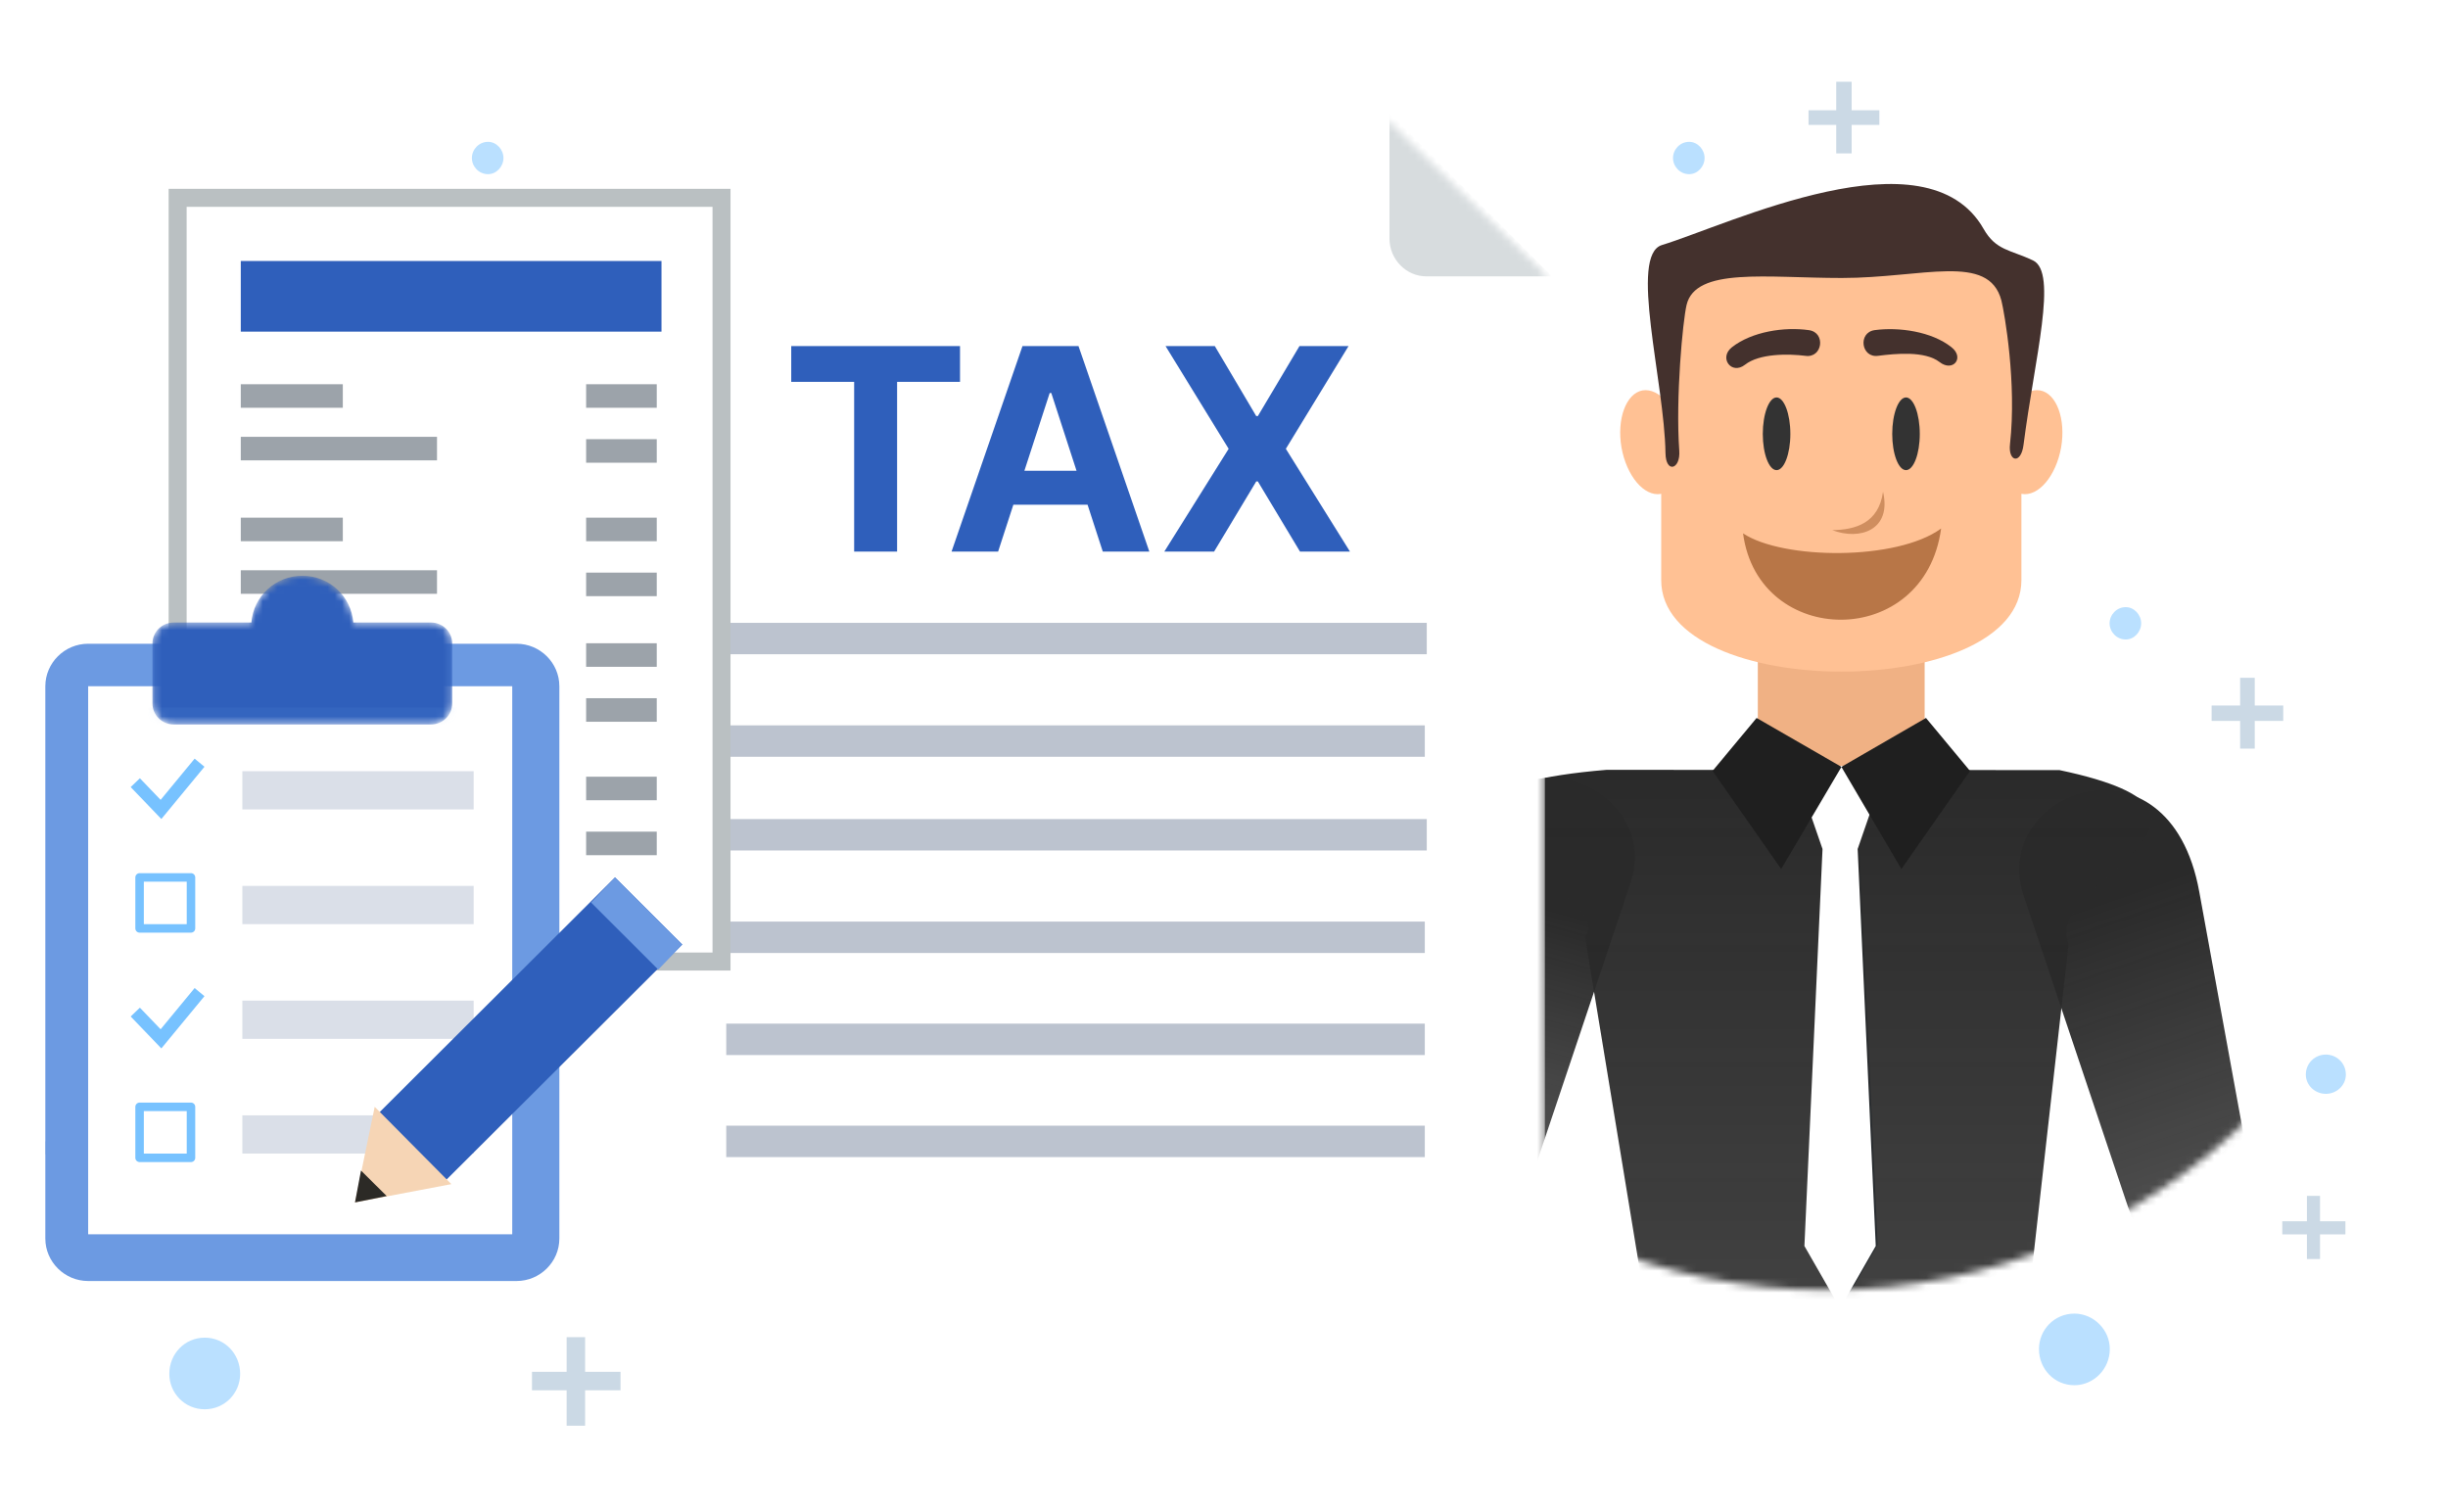 <svg width="340" height="210" viewBox="0 0 340 210" fill="none" xmlns="http://www.w3.org/2000/svg">
<path d="M86.184 193.081H81.265V198H78.699V193.081H73.887V190.514H78.699V185.702H81.265V190.514H86.184V193.081Z" fill="#CBD9E5"/>
<path d="M325.753 171.427H322.224V174.849H320.406V171.427H316.984V169.609H320.406V166.08H322.224V169.609H325.753V171.427Z" fill="#CBD9E5"/>
<path d="M62.12 44.827H58.592V48.249H56.774V44.827H53.352V43.009H56.774V39.48H58.592V43.009H62.12V44.827Z" fill="#CBD9E5"/>
<path d="M15.066 160.32H11.537V163.742H9.719V160.32H6.297V158.502H9.719V154.973H11.537V158.502H15.066V160.32Z" fill="#CBD9E5"/>
<path d="M261.022 17.344H257.172V21.301H255.033V17.344H251.184V15.312H255.033V11.355H257.172V15.312H261.022V17.344Z" fill="#CBD9E5"/>
<path d="M317.117 100.119H313.16V103.969H311.129V100.119H307.172V97.981H311.129V94.131H313.16V97.981H317.117V100.119Z" fill="#CBD9E5"/>
<path opacity="0.5" d="M288.111 182.432C290.784 182.432 293.03 184.677 293.03 187.351C293.03 190.131 290.784 192.377 288.111 192.377C285.33 192.377 283.191 190.131 283.191 187.351C283.191 184.677 285.33 182.432 288.111 182.432Z" fill="#77C2FF"/>
<path opacity="0.5" d="M28.435 185.773C31.215 185.773 33.354 188.019 33.354 190.8C33.354 193.473 31.215 195.719 28.435 195.719C25.654 195.719 23.516 193.473 23.516 190.8C23.516 188.019 25.654 185.773 28.435 185.773Z" fill="#77C2FF"/>
<path opacity="0.5" d="M323.034 146.457C324.531 146.457 325.815 147.633 325.815 149.237C325.815 150.735 324.531 151.911 323.034 151.911C321.537 151.911 320.254 150.735 320.254 149.237C320.254 147.633 321.537 146.457 323.034 146.457Z" fill="#77C2FF"/>
<path opacity="0.5" d="M295.246 84.319C296.422 84.319 297.384 85.389 297.384 86.565C297.384 87.741 296.422 88.811 295.246 88.811C293.962 88.811 293 87.741 293 86.565C293 85.389 293.962 84.319 295.246 84.319Z" fill="#77C2FF"/>
<path opacity="0.5" d="M67.785 19.697C68.961 19.697 69.924 20.767 69.924 21.943C69.924 23.119 68.961 24.189 67.785 24.189C66.501 24.189 65.539 23.119 65.539 21.943C65.539 20.767 66.501 19.697 67.785 19.697Z" fill="#77C2FF"/>
<path opacity="0.5" d="M234.609 19.697C235.785 19.697 236.748 20.767 236.748 21.943C236.748 23.119 235.785 24.189 234.609 24.189C233.326 24.189 232.363 23.119 232.363 21.943C232.363 20.767 233.326 19.697 234.609 19.697Z" fill="#77C2FF"/>
<g filter="url(#filter0_d_2567_3239)">
<mask id="mask0_2567_3239" style="mask-type:alpha" maskUnits="userSpaceOnUse" x="169" y="11" width="169" height="169">
<circle cx="253.757" cy="95.221" r="83.94" fill="#D9D9D9"/>
</mask>
<g mask="url(#mask0_2567_3239)">
<path d="M244.156 84.36H267.313V108.906H244.156V84.36Z" fill="#F0B184"/>
<path d="M252.602 105.075H258.869L260.783 109.429L258.231 116.785H253.24L250.688 109.429L252.602 105.075Z" fill="#235278"/>
<path d="M255.717 181.671L260.783 172.888L258.231 116.779H253.24L250.688 172.888L255.717 181.671Z" fill="#235278"/>
<path d="M244.195 86.009H266.977V110.141H244.195V86.009Z" fill="#F0B184"/>
<path d="M312.759 163.873L305.455 123.856C301.256 100.628 276.217 109.853 281.071 124.44L295.331 166.943C301.447 185.171 316.186 182.619 312.759 163.873Z" fill="url(#paint0_linear_2567_3239)"/>
<path d="M194.733 162.19L202.038 122.174C206.236 98.945 231.275 108.171 226.421 122.757L212.161 165.261C206.045 183.488 191.306 180.937 194.733 162.19Z" fill="url(#paint1_linear_2567_3239)"/>
<path d="M286.04 106.951L223.138 106.913C184.714 110.123 225.24 124.14 220.136 130.07L228.618 181.675H281.612L287.317 131.008C283.451 122.601 316.081 113.271 286.04 106.951Z" fill="url(#paint2_linear_2567_3239)"/>
<path d="M258.645 106.353H252.49L250.613 110.631L253.128 117.912H258.007L260.522 110.631L258.645 106.353Z" fill="white"/>
<path d="M255.567 181.675L250.613 173.042L253.128 117.909H258.007L260.522 173.042L255.567 181.675Z" fill="white"/>
<path d="M241.269 32.9C250.927 32.9 260.572 32.9 270.205 32.9C275.985 32.9 280.752 37.667 280.752 43.447C280.752 55.832 280.752 68.205 280.752 80.565C280.752 97.529 230.723 97.492 230.723 80.565C230.723 68.205 230.723 55.832 230.723 43.447C230.723 37.667 235.489 32.9 241.269 32.9Z" fill="#FFC194"/>
<path d="M246.746 65.293C245.695 65.293 244.832 63.041 244.832 60.264C244.832 57.487 245.695 55.197 246.746 55.197C247.797 55.197 248.66 57.487 248.66 60.264C248.66 63.041 247.797 65.293 246.746 65.293Z" fill="#333333"/>
<path d="M264.723 65.293C263.672 65.293 262.809 63.041 262.809 60.264C262.809 57.487 263.672 55.197 264.723 55.197C265.774 55.197 266.637 57.487 266.637 60.264C266.637 63.041 265.774 65.293 264.723 65.293Z" fill="#333333"/>
<path d="M254.477 73.623C258.305 75.087 262.771 73.623 261.532 68.294C260.932 72.648 257.704 73.586 254.477 73.623Z" fill="#CF8E5F"/>
<path d="M242.356 50.657C240.48 52.12 238.678 49.681 240.555 48.217C243.332 46.04 247.836 45.365 251.251 45.853C253.616 46.19 253.128 49.756 250.763 49.418C248.361 49.118 244.345 49.08 242.356 50.657Z" fill="#44312D"/>
<path d="M271.027 48.212C272.904 49.676 271.252 51.74 269.376 50.277C267.349 48.7 263.221 49.113 260.856 49.413C258.492 49.751 258.004 46.186 260.368 45.848C263.746 45.398 268.288 46.036 271.027 48.212Z" fill="#44312D"/>
<path d="M242.09 74.073C247.607 77.751 263.483 77.901 269.6 73.397C267.311 90.324 244.192 90.024 242.09 74.073Z" fill="#B87647"/>
<path d="M228.132 54.218C230.459 53.842 232.899 56.695 233.612 60.673C234.287 64.614 232.974 68.179 230.684 68.592C228.357 69.005 225.918 66.115 225.205 62.137C224.529 58.196 225.843 54.631 228.132 54.218Z" fill="#FFC194"/>
<path d="M283.341 54.218C281.014 53.842 278.574 56.695 277.861 60.673C277.185 64.614 278.499 68.179 280.788 68.592C283.115 69.005 285.555 66.115 286.268 62.137C286.944 58.196 285.63 54.631 283.341 54.218Z" fill="#FFC194"/>
<path d="M281.047 61.763C282.586 49.716 285.851 37.818 282.36 36.167C279.208 34.666 277.219 34.816 275.492 31.776C267.573 17.889 240.175 31.175 230.83 34.028C226.214 35.416 231.168 52.981 231.318 62.926C231.355 65.779 233.42 65.216 233.232 62.589C232.707 55.233 233.72 44.574 234.245 42.359C235.484 37.068 245.392 38.606 255.788 38.606C267.048 38.606 276.205 35.078 277.969 41.721C278.42 43.523 280.108 53.243 279.17 61.651C278.87 64.165 280.709 64.54 281.047 61.763Z" fill="#44312D"/>
<path d="M243.973 99.709L237.855 107.065L247.388 120.689L255.758 106.502L243.973 99.709Z" fill="#1F1F1F"/>
<path d="M267.497 99.709L273.615 107.065L264.082 120.689L255.75 106.502L267.497 99.709Z" fill="#1F1F1F"/>
</g>
</g>
<g filter="url(#filter1_d_2567_3239)">
<mask id="mask1_2567_3239" style="mask-type:luminance" maskUnits="userSpaceOnUse" x="84" y="16" width="131" height="164">
<path d="M89.924 16.731H192.756L214.58 38.076V174.081C214.58 176.926 212.28 179.227 209.446 179.227H89.924C87.089 179.227 84.789 176.926 84.789 174.081V21.877C84.789 19.043 87.089 16.731 89.924 16.731Z" fill="white"/>
</mask>
<g mask="url(#mask1_2567_3239)">
<path fill-rule="evenodd" clip-rule="evenodd" d="M89.967 16.688H192.767L214.569 38.054V174.103C214.569 176.937 212.28 179.226 209.446 179.226H89.967C87.133 179.226 84.734 176.937 84.734 174.103V21.92C84.734 19.086 87.133 16.688 89.967 16.688Z" fill="white"/>
<path fill-rule="evenodd" clip-rule="evenodd" d="M215.55 38.381H198.108C195.274 38.381 192.984 35.983 192.984 33.148V15.706L215.55 38.381Z" fill="#D7DCDE"/>
</g>
</g>
<path d="M101.141 113.753H198.162V118.113H101.141V113.753Z" fill="#BCC3CF"/>
<path d="M101.141 86.499H198.162V90.86H101.141V86.499Z" fill="#BCC3CF"/>
<path d="M100.867 127.989H197.889V132.35H100.867V127.989Z" fill="#BCC3CF"/>
<path d="M100.867 100.737H197.889V105.098H100.867V100.737Z" fill="#BCC3CF"/>
<path d="M100.867 142.161H197.889V146.522H100.867V142.161Z" fill="#BCC3CF"/>
<path d="M100.867 156.333H197.889V160.694H100.867V156.333Z" fill="#BCC3CF"/>
<path d="M109.894 53.034V48.059H133.335V53.034H124.596V76.601H118.632V53.034H109.894ZM138.627 76.601H132.16L142.013 48.059H149.79L159.629 76.601H153.163L146.013 54.581H145.79L138.627 76.601ZM138.223 65.382H153.497V70.092H138.223V65.382ZM168.722 48.059L174.478 57.786H174.701L180.485 48.059H187.3L178.589 62.33L187.495 76.601H180.554L174.701 66.859H174.478L168.625 76.601H161.712L170.646 62.33L161.88 48.059H168.722Z" fill="#2F5FBB"/>
<g filter="url(#filter2_d_2567_3239)">
<path d="M25.922 28.724H98.961V132.286H25.922V28.724Z" fill="white"/>
<path d="M25.922 27.474H24.672V28.724V132.286V133.536H25.922H98.961H100.211V132.286V28.724V27.474H98.961H25.922Z" stroke="#BAC0C2" stroke-width="2.5" stroke-miterlimit="100"/>
</g>
<path d="M33.441 36.246H91.873V46.057H33.441V36.246Z" fill="#2F5FBB"/>
<path d="M33.441 53.36H47.613V56.631H33.441V53.36Z" fill="#9CA3AA"/>
<path d="M33.441 89.335H47.613V92.605H33.441V89.335Z" fill="#9CA3AA"/>
<path d="M33.441 71.893H47.613V75.163H33.441V71.893Z" fill="#9CA3AA"/>
<path d="M33.441 107.867H47.613V111.138H33.441V107.867Z" fill="#9CA3AA"/>
<path d="M81.406 53.36H91.217V56.631H81.406V53.36Z" fill="#9CA3AA"/>
<path d="M81.406 89.335H91.217V92.605H81.406V89.335Z" fill="#9CA3AA"/>
<path d="M81.406 71.893H91.217V75.163H81.406V71.893Z" fill="#9CA3AA"/>
<path d="M81.406 107.867H91.217V111.138H81.406V107.867Z" fill="#9CA3AA"/>
<path d="M81.406 60.991H91.217V64.262H81.406V60.991Z" fill="#9CA3AA"/>
<path d="M81.406 96.966H91.217V100.236H81.406V96.966Z" fill="#9CA3AA"/>
<path d="M81.406 79.523H91.217V82.794H81.406V79.523Z" fill="#9CA3AA"/>
<path d="M81.406 115.498H91.217V118.768H81.406V115.498Z" fill="#9CA3AA"/>
<path d="M33.441 60.664H60.695V63.934H33.441V60.664Z" fill="#9CA3AA"/>
<path d="M33.441 96.639H60.695V99.909H33.441V96.639Z" fill="#9CA3AA"/>
<path d="M33.441 79.196H60.695V82.467H33.441V79.196Z" fill="#9CA3AA"/>
<path d="M33.441 115.171H60.695V118.441H33.441V115.171Z" fill="#9CA3AA"/>
<g filter="url(#filter3_d_2567_3239)">
<path d="M12.246 89.402H71.74C75.012 89.402 77.689 92.057 77.689 95.302V172.005C77.689 175.25 75.012 177.905 71.74 177.905H12.246C8.974 177.905 6.297 175.25 6.297 172.005V95.302C6.297 92.057 8.974 89.402 12.246 89.402Z" fill="#6C9AE2"/>
<path d="M12.246 95.302H71.145V171.414H12.246V95.302Z" fill="white"/>
<mask id="mask2_2567_3239" style="mask-type:luminance" maskUnits="userSpaceOnUse" x="21" y="79" width="42" height="22">
<path d="M59.839 100.612H24.143C22.501 100.612 21.168 99.29 21.168 97.662V89.401C21.168 87.773 22.501 86.451 24.143 86.451H34.881C35.185 82.817 38.249 79.961 41.991 79.961C45.733 79.961 48.797 82.817 49.1 86.451H59.839C61.481 86.451 62.813 87.773 62.813 89.401V97.662C62.813 99.29 61.481 100.612 59.839 100.612Z" fill="white"/>
</mask>
<g mask="url(#mask2_2567_3239)">
<path d="M59.839 100.612H24.143C22.477 100.612 21.168 99.314 21.168 97.662V89.401C21.168 87.749 22.477 86.451 24.143 86.451H34.911C35.209 82.793 38.243 79.961 41.991 79.961C45.739 79.961 48.773 82.793 49.071 86.451H59.839C61.505 86.451 62.813 87.749 62.813 89.401V97.662C62.813 99.314 61.505 100.612 59.839 100.612Z" fill="#2F5FBB"/>
<path opacity="0.1" d="M19.98 98.252H64.006V100.612H19.98V98.252Z" fill="#6C9AE2"/>
</g>
<path d="M33.66 107.104H65.787V112.414H33.66V107.104Z" fill="#DADFE8"/>
<path d="M18.789 108.696L22.359 112.413L27.713 105.923" stroke="#77C2FF" stroke-width="1.77" stroke-miterlimit="100"/>
<path d="M33.66 123.034H65.787V128.344H33.66V123.034Z" fill="#DADFE8"/>
<path d="M19.387 121.854H26.526V128.934H19.387V121.854Z" fill="white" stroke="#77C2FF" stroke-width="1.18" stroke-linejoin="round"/>
<path d="M33.66 138.964H65.787V144.274H33.66V138.964Z" fill="#DADFE8"/>
<path d="M18.789 140.556L22.359 144.273L27.713 137.783" stroke="#77C2FF" stroke-width="1.77" stroke-miterlimit="100"/>
<path d="M33.66 154.895H65.787V160.205H33.66V154.895Z" fill="#DADFE8"/>
<path d="M19.387 153.715H26.526V160.795H19.387V153.715Z" fill="white" stroke="#77C2FF" stroke-width="1.18" stroke-linejoin="round"/>
<path d="M61.975 163.862L50.195 166.104L52.635 154.54L85.415 121.853L94.756 131.175L61.975 163.862Z" fill="#2F5FBB"/>
<path d="M91.426 134.656L82.086 125.334L85.418 121.853L94.758 131.175L91.426 134.656Z" fill="#6C9AE2"/>
<path d="M62.691 164.451L49.305 166.988L52.041 153.713L62.691 164.451Z" fill="#F6D5B5"/>
<path d="M53.707 166.105L49.305 166.99L50.138 162.564L53.707 166.105Z" fill="#2C2A26"/>
</g>
<defs>
<filter id="filter0_d_2567_3239" x="179.781" y="20.554" width="152.168" height="163.607" filterUnits="userSpaceOnUse" color-interpolation-filters="sRGB">
<feFlood flood-opacity="0" result="BackgroundImageFix"/>
<feColorMatrix in="SourceAlpha" type="matrix" values="0 0 0 0 0 0 0 0 0 0 0 0 0 0 0 0 0 0 127 0" result="hardAlpha"/>
<feOffset/>
<feGaussianBlur stdDeviation="2.5"/>
<feComposite in2="hardAlpha" operator="out"/>
<feColorMatrix type="matrix" values="0 0 0 0 0 0 0 0 0 0 0 0 0 0 0 0 0 0 0.1 0"/>
<feBlend mode="normal" in2="BackgroundImageFix" result="effect1_dropShadow_2567_3239"/>
<feBlend mode="normal" in="SourceGraphic" in2="effect1_dropShadow_2567_3239" result="shape"/>
</filter>
<filter id="filter1_d_2567_3239" x="79.789" y="11.731" width="139.793" height="172.495" filterUnits="userSpaceOnUse" color-interpolation-filters="sRGB">
<feFlood flood-opacity="0" result="BackgroundImageFix"/>
<feColorMatrix in="SourceAlpha" type="matrix" values="0 0 0 0 0 0 0 0 0 0 0 0 0 0 0 0 0 0 127 0" result="hardAlpha"/>
<feOffset/>
<feGaussianBlur stdDeviation="2.5"/>
<feComposite in2="hardAlpha" operator="out"/>
<feColorMatrix type="matrix" values="0 0 0 0 0 0 0 0 0 0 0 0 0 0 0 0 0 0 0.1 0"/>
<feBlend mode="normal" in2="BackgroundImageFix" result="effect1_dropShadow_2567_3239"/>
<feBlend mode="normal" in="SourceGraphic" in2="effect1_dropShadow_2567_3239" result="shape"/>
</filter>
<filter id="filter2_d_2567_3239" x="18.422" y="21.224" width="88.039" height="118.562" filterUnits="userSpaceOnUse" color-interpolation-filters="sRGB">
<feFlood flood-opacity="0" result="BackgroundImageFix"/>
<feColorMatrix in="SourceAlpha" type="matrix" values="0 0 0 0 0 0 0 0 0 0 0 0 0 0 0 0 0 0 127 0" result="hardAlpha"/>
<feOffset/>
<feGaussianBlur stdDeviation="2.5"/>
<feComposite in2="hardAlpha" operator="out"/>
<feColorMatrix type="matrix" values="0 0 0 0 0 0 0 0 0 0 0 0 0 0 0 0 0 0 0.1 0"/>
<feBlend mode="normal" in2="BackgroundImageFix" result="effect1_dropShadow_2567_3239"/>
<feBlend mode="normal" in="SourceGraphic" in2="effect1_dropShadow_2567_3239" result="shape"/>
</filter>
<filter id="filter3_d_2567_3239" x="1.297" y="74.961" width="98.461" height="107.944" filterUnits="userSpaceOnUse" color-interpolation-filters="sRGB">
<feFlood flood-opacity="0" result="BackgroundImageFix"/>
<feColorMatrix in="SourceAlpha" type="matrix" values="0 0 0 0 0 0 0 0 0 0 0 0 0 0 0 0 0 0 127 0" result="hardAlpha"/>
<feOffset/>
<feGaussianBlur stdDeviation="2.5"/>
<feComposite in2="hardAlpha" operator="out"/>
<feColorMatrix type="matrix" values="0 0 0 0 0 0 0 0 0 0 0 0 0 0 0 0 0 0 0.1 0"/>
<feBlend mode="normal" in2="BackgroundImageFix" result="effect1_dropShadow_2567_3239"/>
<feBlend mode="normal" in="SourceGraphic" in2="effect1_dropShadow_2567_3239" result="shape"/>
</filter>
<linearGradient id="paint0_linear_2567_3239" x1="295.937" y1="123.766" x2="310.417" y2="165.316" gradientUnits="userSpaceOnUse">
<stop stop-color="#2A2A2A"/>
<stop offset="1" stop-color="#2A2A2A" stop-opacity="0.83"/>
</linearGradient>
<linearGradient id="paint1_linear_2567_3239" x1="213.883" y1="125.861" x2="202.551" y2="167.201" gradientUnits="userSpaceOnUse">
<stop stop-color="#2A2A2A"/>
<stop offset="1" stop-color="#2A2A2A" stop-opacity="0.76"/>
</linearGradient>
<linearGradient id="paint2_linear_2567_3239" x1="252.645" y1="106.913" x2="252.645" y2="181.675" gradientUnits="userSpaceOnUse">
<stop stop-color="#2A2A2A"/>
<stop offset="1" stop-color="#2A2A2A" stop-opacity="0.89"/>
</linearGradient>
</defs>
</svg>
